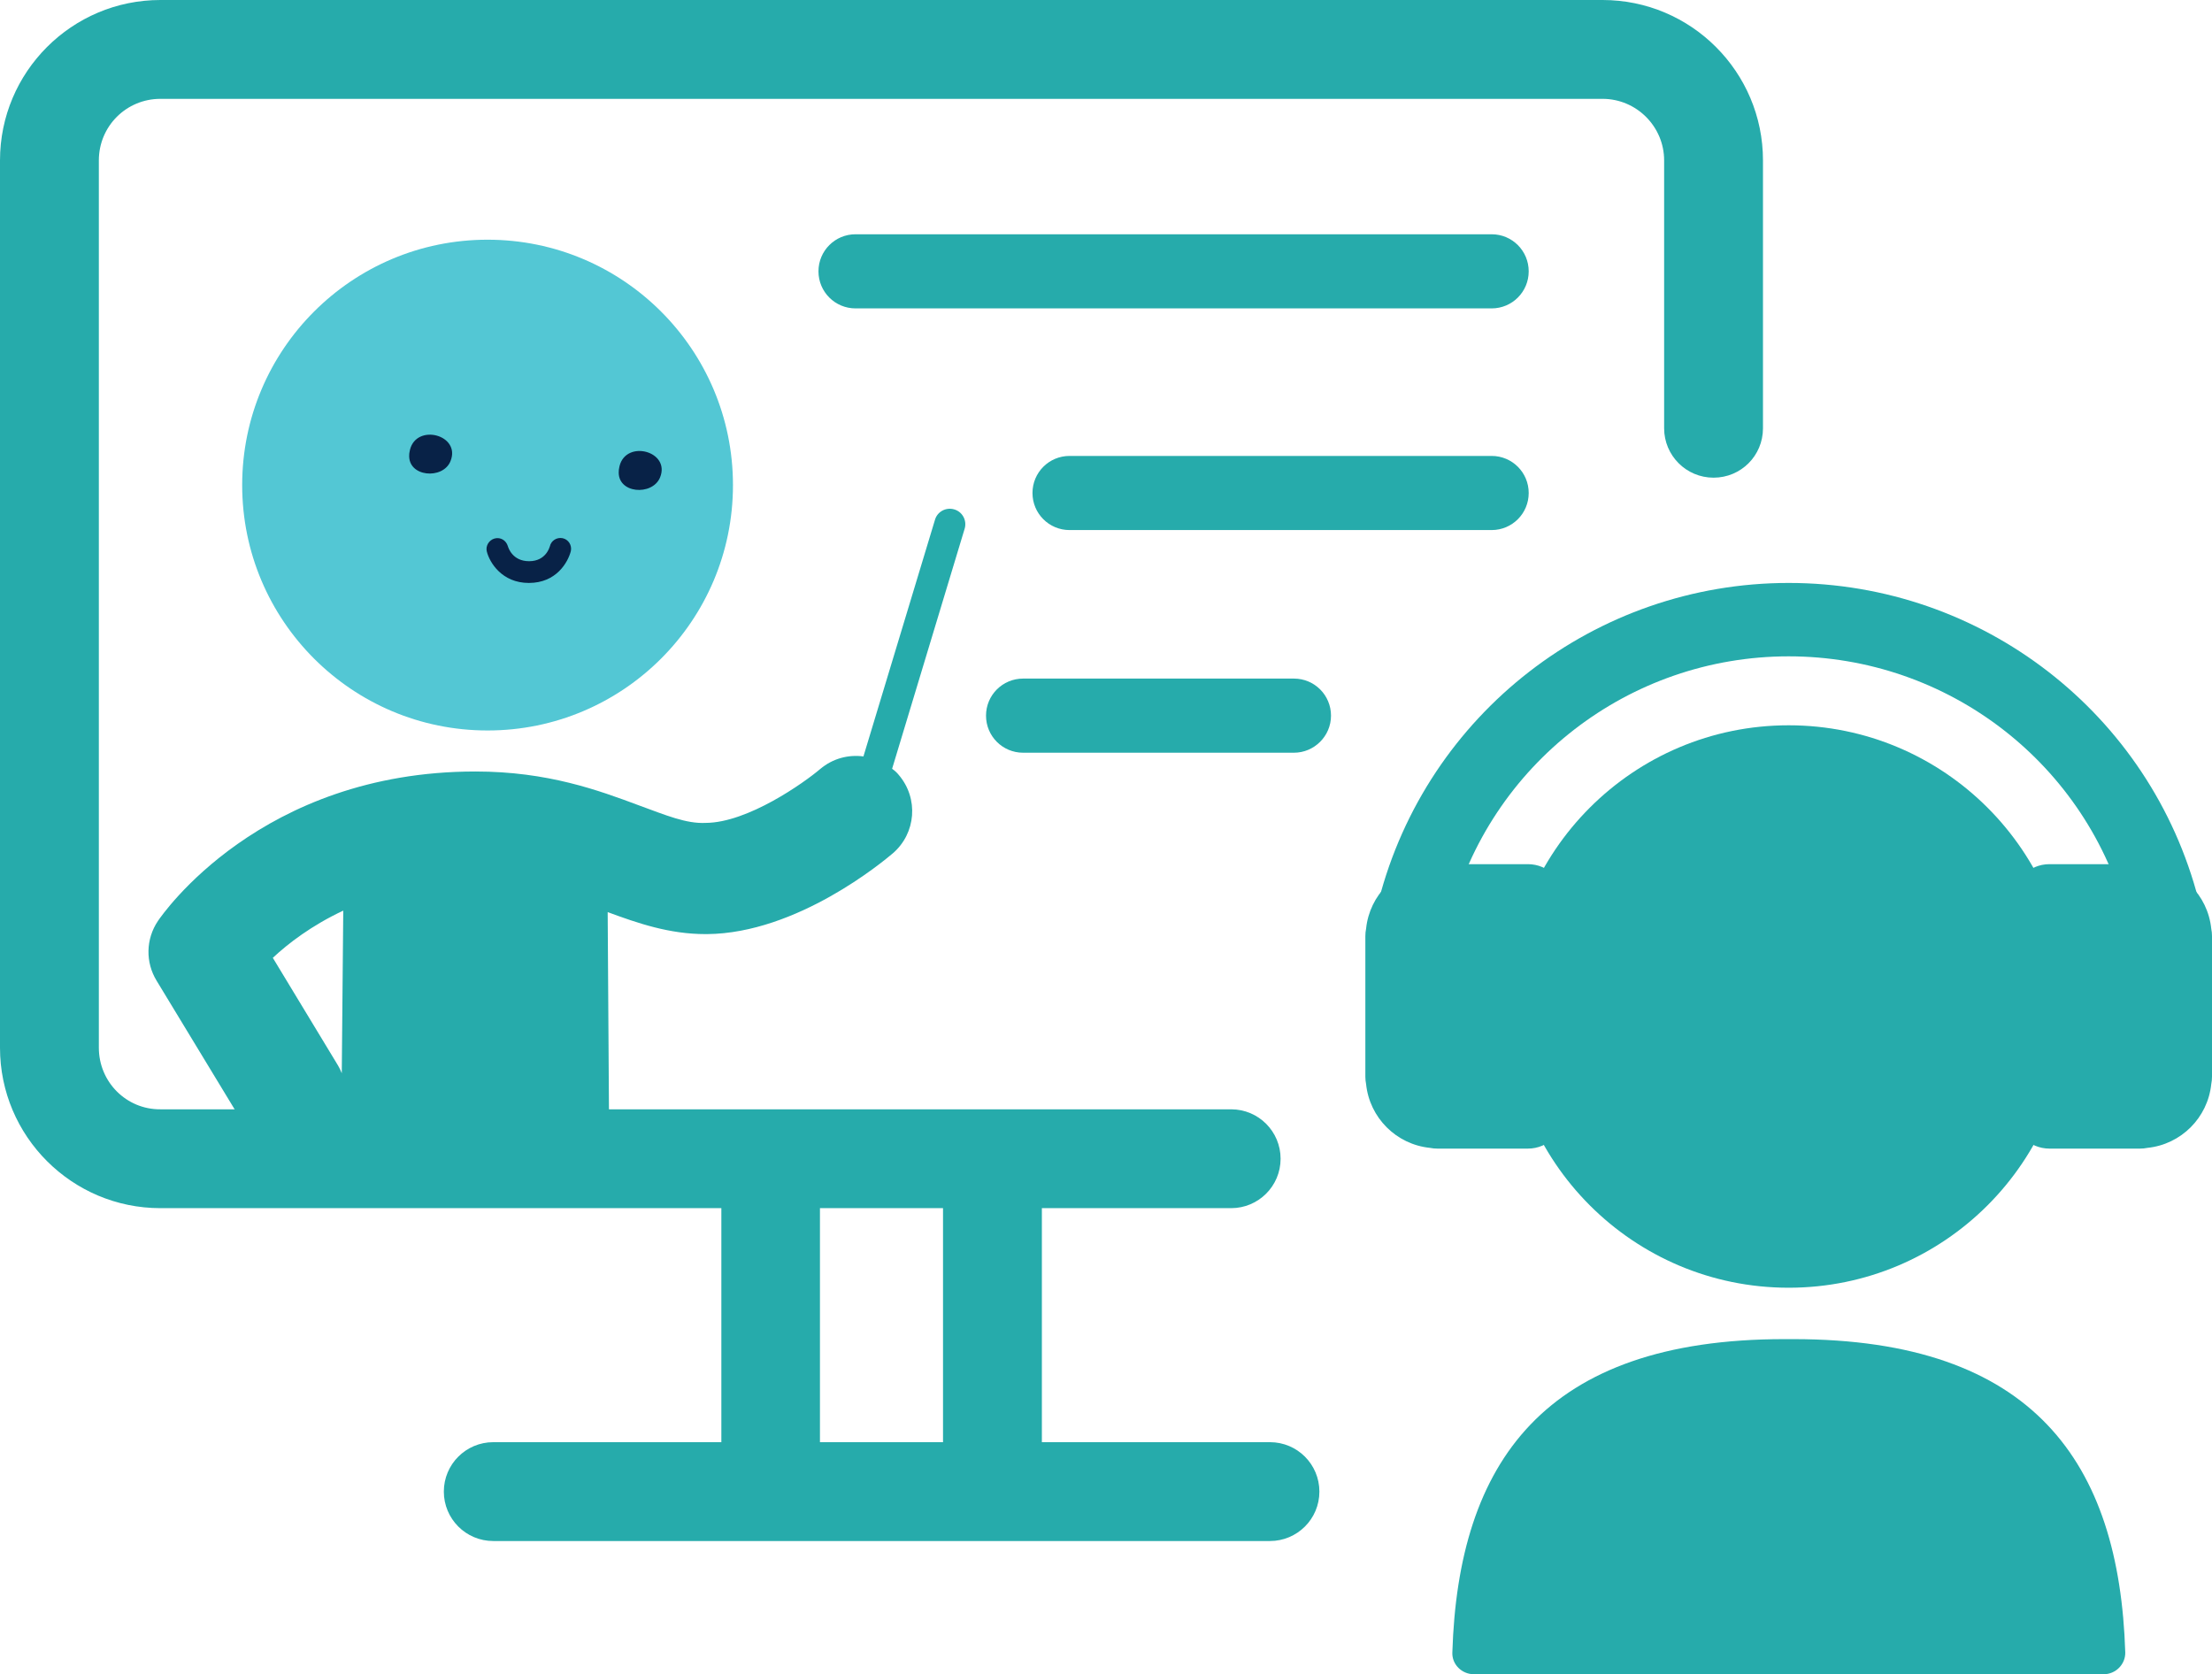 <?xml version="1.0" encoding="utf-8"?>
<!-- Generator: Adobe Illustrator 28.0.0, SVG Export Plug-In . SVG Version: 6.00 Build 0)  -->
<svg version="1.1" id="レイヤー_1" xmlns="http://www.w3.org/2000/svg" xmlns:xlink="http://www.w3.org/1999/xlink" x="0px"
	 y="0px" viewBox="0 0 89.51 67.75" style="enable-background:new 0 0 89.51 67.75;" xml:space="preserve">
<style type="text/css">
	.st0{fill:#26ABAB;}
	.st1{fill:#53C7D4;}
	.st2{fill:#082247;}
</style>
<g>
	<path class="st0" d="M57.23,38.3c-0.12,0-0.25-0.02-0.37-0.05c-0.8-0.2-1.27-1.02-1.07-1.81c1.95-7.56,8.77-12.85,16.59-12.85
		s14.64,5.28,16.59,12.84c0.2,0.8-0.27,1.61-1.07,1.81c-0.8,0.2-1.61-0.27-1.81-1.07c-1.61-6.25-7.25-10.61-13.71-10.61
		s-12.1,4.36-13.71,10.61C58.5,37.85,57.89,38.3,57.23,38.3z"/>
	<path class="st0" d="M24.66,47.72l-0.07-10.81c1.22,0.45,2.49,0.89,3.96,0.89c0.02,0,0.04,0,0.06,0c3.65-0.03,7.13-2.94,7.52-3.27
		c0.94-0.81,1.05-2.22,0.24-3.17c-0.08-0.1-0.17-0.18-0.27-0.25l2.94-9.73c0.09-0.33-0.1-0.68-0.44-0.77
		c-0.33-0.09-0.68,0.1-0.77,0.44l-2.89,9.56c-0.61-0.08-1.24,0.08-1.75,0.51c-0.66,0.56-2.93,2.17-4.63,2.18
		c-0.79,0.04-1.61-0.31-2.68-0.7c-1.66-0.62-3.72-1.38-6.64-1.38c-8.7,0-12.68,5.8-12.85,6.05c-0.49,0.73-0.51,1.67-0.05,2.42
		l3.5,5.77c0.42,0.7,1.17,1.08,1.93,1.08c0.4,0,0.8-0.1,1.16-0.33c0.41-0.25,0.71-0.6,0.89-1.01l-0.02,2.52 M13.83,43.43
		c-0.04-0.1-0.09-0.21-0.15-0.31l-2.64-4.36c0.62-0.58,1.57-1.31,2.85-1.91L13.83,43.43z"/>
	<g>
		<path class="st0" d="M64.85,0H6.49C2.91,0,0,2.91,0,6.49V42.4c0,3.58,2.91,6.49,6.49,6.49h22.7v9.47h-9.23c-1.1,0-2,0.89-2,2
			c0,1.1,0.89,2,2,2h31.43c1.1,0,2-0.89,2-2c0-1.1-0.89-2-2-2h-9.23v-9.47h7.66c1.1,0,2-0.89,2-2c0-1.1-0.89-2-2-2H6.49
			C5.11,44.9,4,43.78,4,42.4V6.49C4,5.11,5.11,4,6.49,4h58.36c1.37,0,2.49,1.12,2.49,2.49v10.84c0,1.1,0.89,2,2,2s2-0.89,2-2V6.49
			C71.34,2.91,68.43,0,64.85,0z M38.16,58.36h-4.98v-9.47h4.98V58.36z"/>
		<path class="st0" d="M60.36,12.48H34.62c-0.83,0-1.5-0.67-1.5-1.5s0.67-1.5,1.5-1.5h25.74c0.83,0,1.5,0.67,1.5,1.5
			S61.19,12.48,60.36,12.48z"/>
		<path class="st0" d="M60.36,21.45H43.28c-0.83,0-1.5-0.67-1.5-1.5s0.67-1.5,1.5-1.5h17.08c0.83,0,1.5,0.67,1.5,1.5
			S61.19,21.45,60.36,21.45z"/>
		<path class="st0" d="M52.36,30.46H41.4c-0.83,0-1.5-0.67-1.5-1.5s0.67-1.5,1.5-1.5h10.96c0.83,0,1.5,0.67,1.5,1.5
			S53.18,30.46,52.36,30.46z"/>
	</g>
	<circle class="st0" cx="72.38" cy="40.73" r="11.38"/>
	<path class="st0" d="M85.13,67.75c0.48,0,0.88-0.4,0.87-0.88c-0.24-7.68-3.71-12.68-13.43-12.68h-0.37c-9.72,0-13.19,5-13.43,12.68
		c-0.02,0.48,0.38,0.88,0.87,0.88H85.13z"/>
	<path class="st0" d="M63.32,36.46c0-0.82-0.67-1.49-1.49-1.49h-3.67c-0.1,0-0.2,0.01-0.3,0.03c-1.36,0.14-2.44,1.22-2.58,2.58
		c-0.02,0.1-0.03,0.2-0.03,0.3v5.69c0,0.1,0.01,0.2,0.03,0.3c0.14,1.36,1.22,2.44,2.58,2.58c0.1,0.02,0.2,0.03,0.3,0.03h3.67
		c0.82,0,1.49-0.67,1.49-1.49C63.32,44.17,63.32,37.28,63.32,36.46z"/>
	<circle class="st1" cx="19.73" cy="19.63" r="9.93"/>
	<path class="st0" d="M89.51,37.88c0-0.1-0.01-0.2-0.03-0.3c-0.14-1.36-1.22-2.44-2.58-2.58c-0.1-0.02-0.2-0.03-0.3-0.03h-3.67
		c-0.82,0-1.49,0.67-1.49,1.49s0,7.71,0,8.53c0,0.82,0.67,1.49,1.49,1.49h3.67c0.1,0,0.2-0.01,0.3-0.03
		c1.36-0.14,2.44-1.22,2.58-2.58c0.02-0.1,0.03-0.2,0.03-0.3V37.88z"/>
	<g>
		<path class="st2" d="M16.56,18.39c0-0.06,0.02-0.12,0.03-0.19c0.27-1.08,2.07-0.6,1.64,0.46C17.93,19.42,16.49,19.31,16.56,18.39z
			"/>
		<path class="st2" d="M25.04,19.05c0-0.06,0.02-0.12,0.03-0.19c0.27-1.08,2.07-0.6,1.64,0.46C26.4,20.08,24.96,19.98,25.04,19.05z"
			/>
		<path class="st2" d="M21.4,23.59c-1.09,0-1.59-0.83-1.7-1.27c-0.06-0.23,0.09-0.47,0.32-0.53c0.24-0.06,0.46,0.08,0.53,0.31
			c0.02,0.07,0.19,0.61,0.86,0.61c0.69,0,0.83-0.58,0.84-0.6c0.05-0.23,0.28-0.38,0.52-0.33c0.23,0.05,0.38,0.28,0.33,0.52
			C22.98,22.76,22.51,23.59,21.4,23.59z"/>
	</g>
</g>
</svg>
